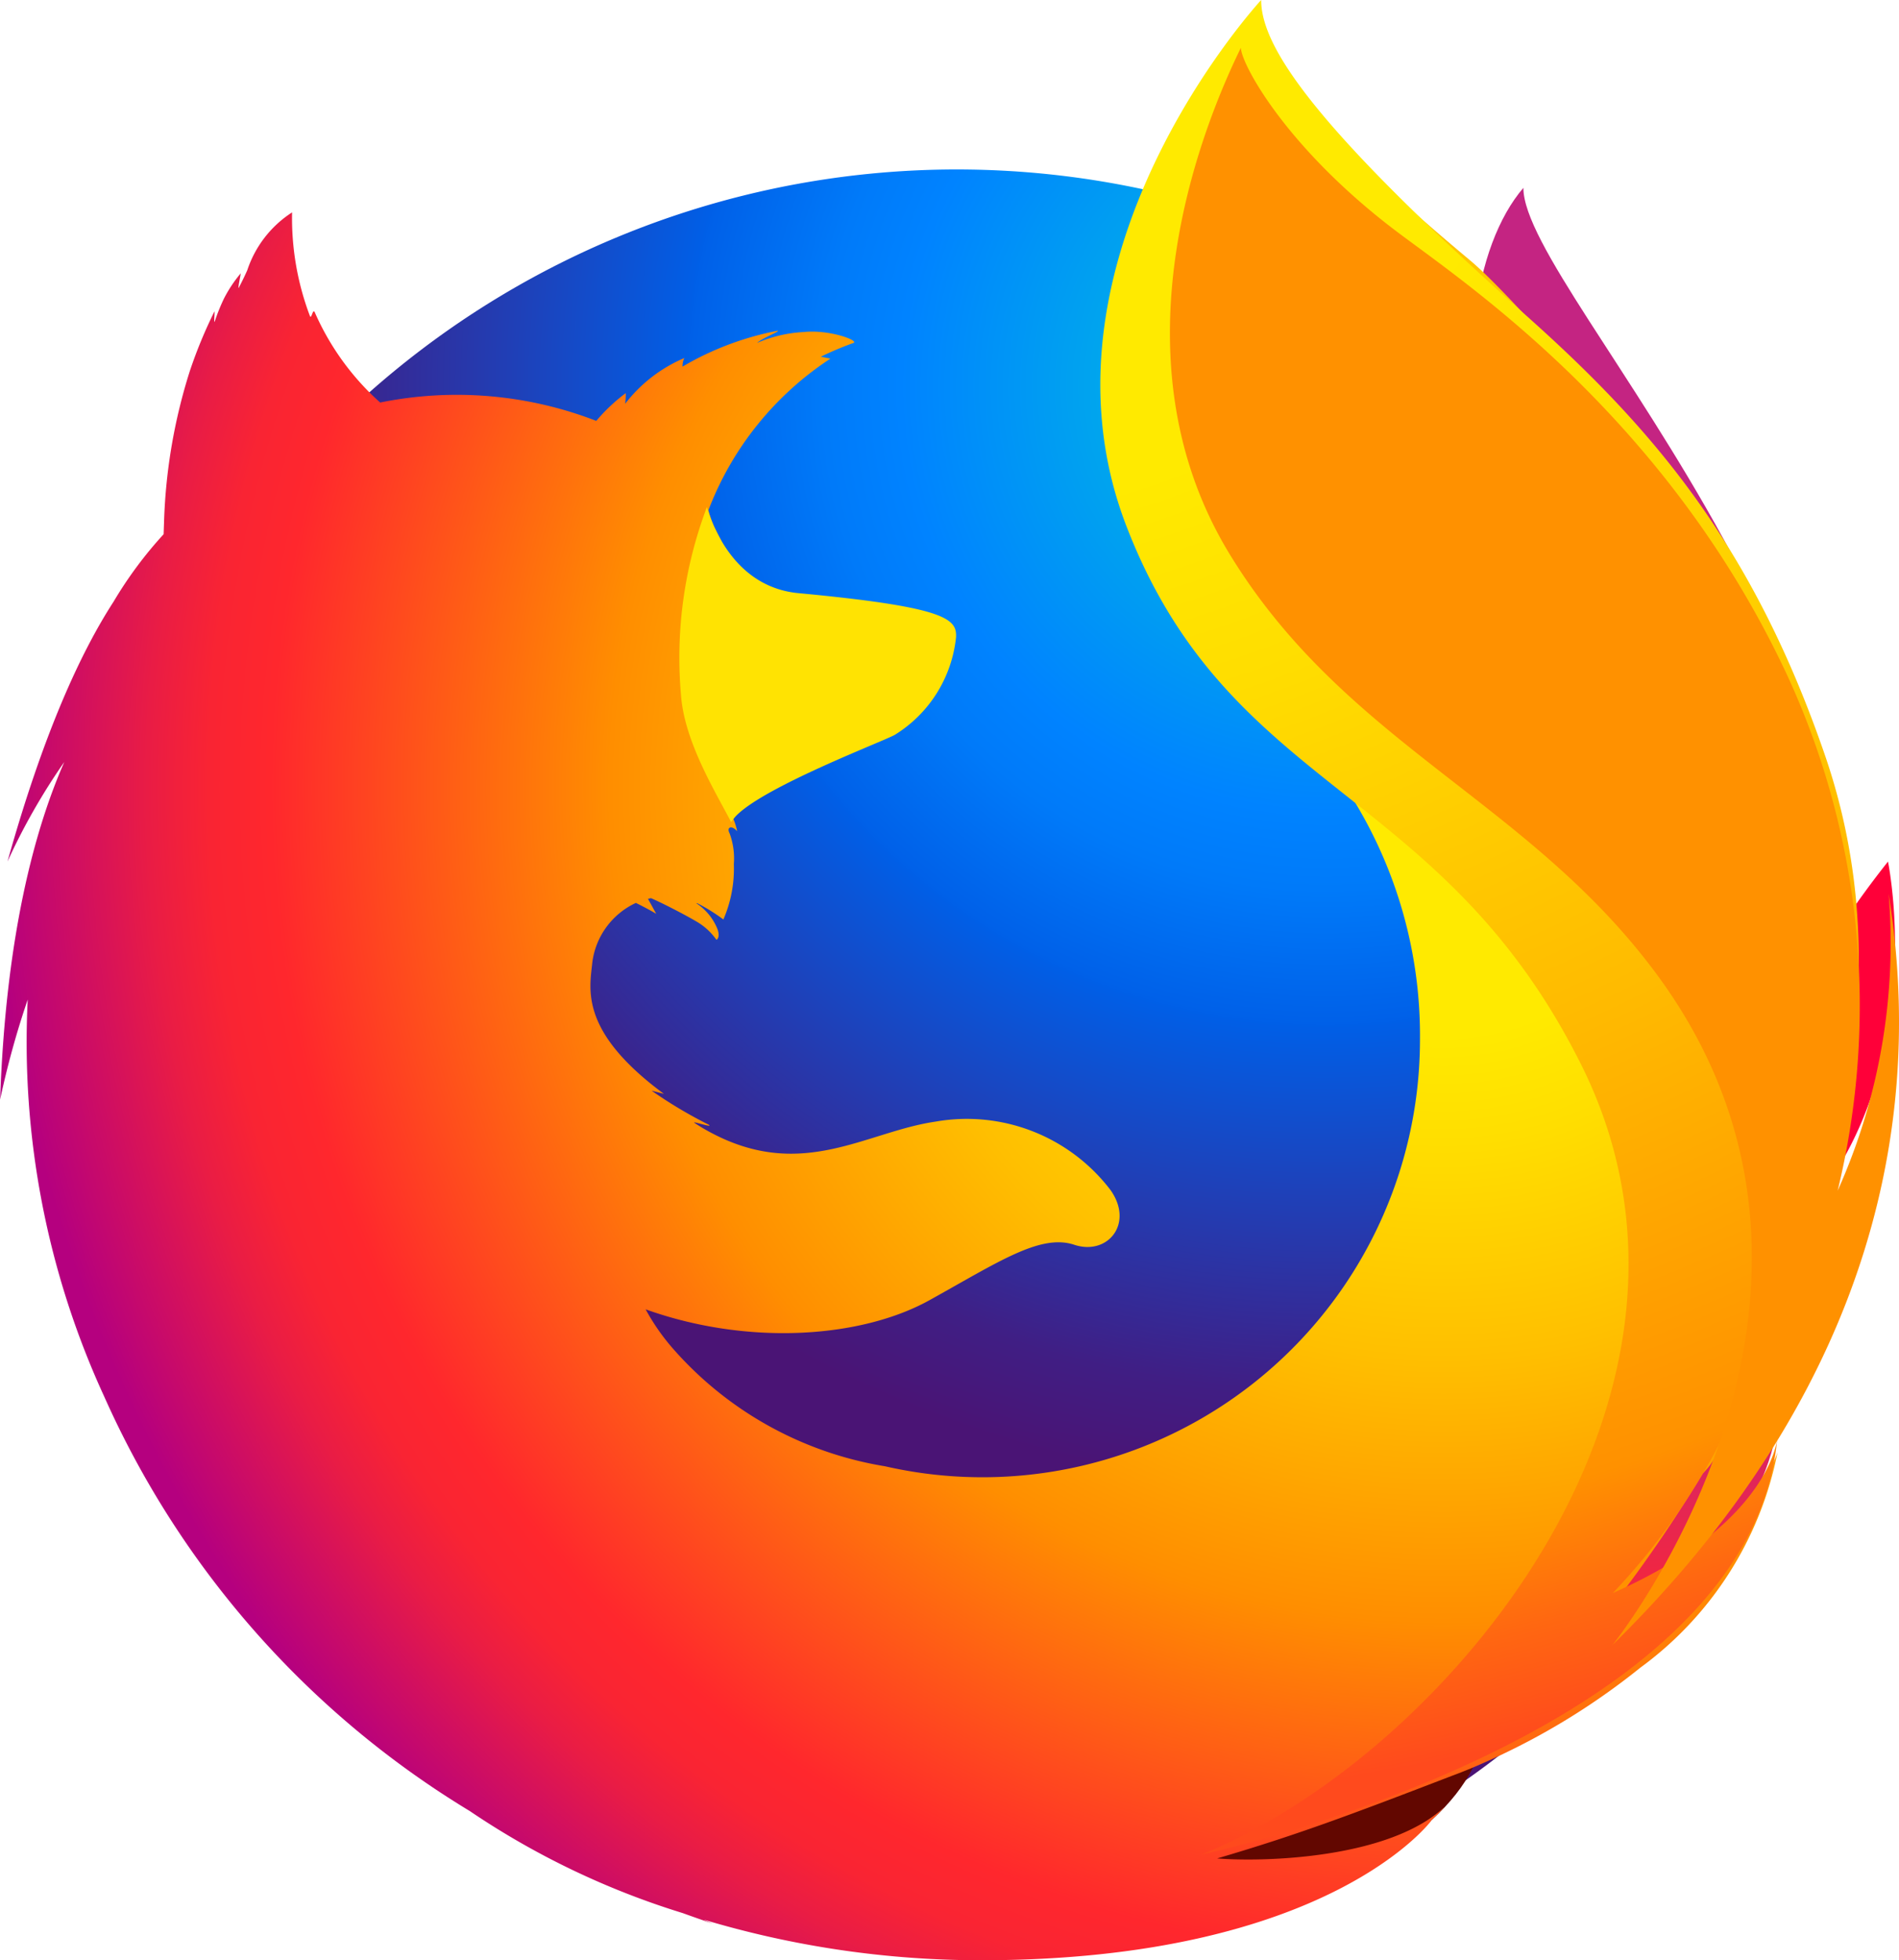 <svg xmlns="http://www.w3.org/2000/svg" width="87.198" height="90" viewBox="0 0 87.198 90">
    <defs>
        <style>
            .cls-1,.cls-10,.cls-11,.cls-12,.cls-13,.cls-14,.cls-2,.cls-3,.cls-4,.cls-5,.cls-6,.cls-7,.cls-8,.cls-9{fill-rule:evenodd}.cls-1{fill:url(#radial-gradient)}.cls-2{fill:url(#radial-gradient-2)}.cls-3{fill:url(#linear-gradient)}.cls-4{fill:url(#radial-gradient-3)}.cls-5{fill:url(#radial-gradient-4)}.cls-6{fill:url(#radial-gradient-5)}.cls-7{fill:url(#radial-gradient-6)}.cls-8{fill:url(#radial-gradient-7)}.cls-9{fill:url(#linear-gradient-2)}.cls-10{fill:url(#linear-gradient-3)}.cls-11{fill:url(#linear-gradient-4)}.cls-12{fill:url(#linear-gradient-5)}.cls-13{fill:url(#linear-gradient-6)}.cls-14{fill:url(#linear-gradient-7)}
        </style>
        <radialGradient id="radial-gradient" cx="1.727" cy=".805" r=".668" gradientTransform="matrix(2.753 .045 -.181 1.468 15.22 .921)">
            <stop offset="0" stop-color="#ffea00"/>
            <stop offset=".05" stop-color="#ffea00"/>
            <stop offset=".12" stop-color="#ffde00"/>
            <stop offset=".25" stop-color="#ffbf00"/>
            <stop offset=".43" stop-color="#ff8e00"/>
            <stop offset=".77" stop-color="#ff272d"/>
            <stop offset=".87" stop-color="#e0255a"/>
            <stop offset=".95" stop-color="#cc2477"/>
            <stop offset="1" stop-color="#c42482"/>
        </radialGradient>
        <radialGradient id="radial-gradient-2" cx=".708" cy=".124" r="1.087" gradientTransform="matrix(1.005 0 0 1 -.003 0)">
            <stop offset="0" stop-color="#00ccda"/>
            <stop offset=".22" stop-color="#0083ff"/>
            <stop offset=".26" stop-color="#007af9"/>
            <stop offset=".33" stop-color="#0060e8"/>
            <stop offset=".33" stop-color="#005fe7"/>
            <stop offset=".44" stop-color="#2639ad"/>
            <stop offset=".52" stop-color="#401e84"/>
            <stop offset=".57" stop-color="#4a1475"/>
            <stop offset="1" stop-color="#4a1475"/>
        </radialGradient>
        <linearGradient id="linear-gradient" x1="-1.098" x2="-1.092" y1="-.582" y2="-.582" gradientUnits="objectBoundingBox">
            <stop offset="0" stop-color="#000f43" stop-opacity=".4"/>
            <stop offset=".49" stop-color="#001962" stop-opacity=".173"/>
            <stop offset="1" stop-color="#002079" stop-opacity="0"/>
        </linearGradient>
        <radialGradient id="radial-gradient-3" cx="2.187" cy=".724" r="1.718" gradientTransform="matrix(.919 .1 -.093 .995 -1.194 .742)">
            <stop offset="0" stop-color="#ffea00"/>
            <stop offset=".5" stop-color="#ff272d"/>
            <stop offset="1" stop-color="#c42482"/>
        </radialGradient>
        <radialGradient id="radial-gradient-4" cx="3.39" cy=".825" r="2.458" gradientTransform="matrix(1.837 .1 -.185 .995 11.268 1.422)">
            <stop offset="0" stop-color="#ffe900"/>
            <stop offset=".16" stop-color="#ffaf0e"/>
            <stop offset=".32" stop-color="#ff7a1b"/>
            <stop offset=".47" stop-color="#ff4e26"/>
            <stop offset=".62" stop-color="#ff2c2e"/>
            <stop offset=".76" stop-color="#ff1434"/>
            <stop offset=".89" stop-color="#ff0538"/>
            <stop offset="1" stop-color="#ff0039"/>
        </radialGradient>
        <radialGradient id="radial-gradient-5" cx="3.02" cy="2.089" r="3.775" gradientTransform="matrix(.531 .1 -.054 .995 -3.158 .512)">
            <stop offset="0" stop-color="#ff272d"/>
            <stop offset=".5" stop-color="#c42482"/>
            <stop offset=".99" stop-color="#620700"/>
            <stop offset="1" stop-color="#620700"/>
        </radialGradient>
        <radialGradient id="radial-gradient-6" cx=".768" cy=".392" r=".806" gradientTransform="matrix(1.042 0 0 1 -.021 0)">
            <stop offset="0" stop-color="#ffea00"/>
            <stop offset=".16" stop-color="#ffea00"/>
            <stop offset=".23" stop-color="#ffde00"/>
            <stop offset=".37" stop-color="#ffbf00"/>
            <stop offset=".54" stop-color="#ff8e00"/>
            <stop offset=".76" stop-color="#ff272d"/>
            <stop offset=".8" stop-color="#f92433"/>
            <stop offset=".84" stop-color="#e91c45"/>
            <stop offset=".89" stop-color="#cf0e62"/>
            <stop offset=".94" stop-color="#b5007f"/>
            <stop offset="1" stop-color="#b5007f"/>
        </radialGradient>
        <radialGradient id="radial-gradient-7" cx=".25" cy=".001" r=".99" gradientTransform="matrix(2.522 0 0 1 -.761 0)">
            <stop offset="0" stop-color="#ffea00"/>
            <stop offset=".28" stop-color="#ffea00"/>
            <stop offset=".4" stop-color="#fd0"/>
            <stop offset=".63" stop-color="#ffba00"/>
            <stop offset=".86" stop-color="#ff9100"/>
            <stop offset=".93" stop-color="#ff6711"/>
            <stop offset=".99" stop-color="#ff4a1d"/>
            <stop offset="1" stop-color="#ff4a1d"/>
        </radialGradient>
        <linearGradient id="linear-gradient-2" x1="-9.234" x2="-9.197" y1="-4.875" y2="-4.875" gradientUnits="objectBoundingBox">
            <stop offset="0" stop-color="#c42482" stop-opacity=".498"/>
            <stop offset=".47" stop-color="#ff272d" stop-opacity=".498"/>
            <stop offset=".49" stop-color="#ff2c2c" stop-opacity=".51"/>
            <stop offset=".68" stop-color="#ff7a1a" stop-opacity=".718"/>
            <stop offset=".83" stop-color="#ffb20d" stop-opacity=".871"/>
            <stop offset=".94" stop-color="#ffd605" stop-opacity=".961"/>
            <stop offset="1" stop-color="#ffe302"/>
        </linearGradient>
        <linearGradient id="linear-gradient-3" x1="-9.024" x2="-8.979" y1="-3.7" y2="-3.7" gradientUnits="objectBoundingBox">
            <stop offset="0" stop-color="#891551" stop-opacity=".6"/>
            <stop offset="1" stop-color="#c42482" stop-opacity="0"/>
        </linearGradient>
        <linearGradient id="linear-gradient-4" x1="-5.31" x2="-5.287" y1="-3.353" y2="-3.353" gradientUnits="objectBoundingBox">
            <stop offset="0" stop-color="#891551" stop-opacity=".498"/>
            <stop offset=".01" stop-color="#891551" stop-opacity=".498"/>
            <stop offset=".48" stop-color="#ff272d" stop-opacity=".498"/>
            <stop offset="1" stop-color="#ff272d" stop-opacity="0"/>
        </linearGradient>
        <linearGradient id="linear-gradient-5" x1="-3.766" x2="-3.749" y1="-10.066" y2="-10.066" gradientUnits="objectBoundingBox">
            <stop offset="0" stop-color="#c42482"/>
            <stop offset=".08" stop-color="#c42482" stop-opacity=".808"/>
            <stop offset=".21" stop-color="#c42482" stop-opacity=".565"/>
            <stop offset=".33" stop-color="#c42482" stop-opacity=".361"/>
            <stop offset=".45" stop-color="#c42482" stop-opacity=".204"/>
            <stop offset=".56" stop-color="#c42482" stop-opacity=".09"/>
            <stop offset=".67" stop-color="#c42482" stop-opacity=".02"/>
            <stop offset=".77" stop-color="#c42482" stop-opacity="0"/>
            <stop offset="1" stop-color="#c42482" stop-opacity="0"/>
        </linearGradient>
        <linearGradient id="linear-gradient-6" x1="-4.218" x2="-4.204" y1="-.662" y2="-.662" gradientUnits="objectBoundingBox">
            <stop offset="0" stop-color="#fff14f"/>
            <stop offset=".27" stop-color="#ffee4c"/>
            <stop offset=".45" stop-color="#ffe643"/>
            <stop offset=".61" stop-color="#ffd834"/>
            <stop offset=".76" stop-color="#ffc41e"/>
            <stop offset=".89" stop-color="#ffab02"/>
            <stop offset=".9" stop-color="#ffa900"/>
            <stop offset=".95" stop-color="#ffa000"/>
            <stop offset="1" stop-color="#ff9100"/>
        </linearGradient>
        <linearGradient id="linear-gradient-7" x1="-2.455" x2="-2.445" y1="-1.701" y2="-1.701" gradientUnits="objectBoundingBox">
            <stop offset="0" stop-color="#ff8e00"/>
            <stop offset=".04" stop-color="#ff8e00" stop-opacity=".855"/>
            <stop offset=".08" stop-color="#ff8e00" stop-opacity=".725"/>
            <stop offset=".13" stop-color="#ff8e00" stop-opacity=".627"/>
            <stop offset=".18" stop-color="#ff8e00" stop-opacity=".557"/>
            <stop offset=".23" stop-color="#ff8e00" stop-opacity=".514"/>
            <stop offset=".28" stop-color="#ff8e00" stop-opacity=".498"/>
            <stop offset=".39" stop-color="#ff8e00" stop-opacity=".475"/>
            <stop offset=".52" stop-color="#ff8e00" stop-opacity=".416"/>
            <stop offset=".68" stop-color="#ff8e00" stop-opacity=".314"/>
            <stop offset=".84" stop-color="#ff8e00" stop-opacity=".169"/>
            <stop offset="1" stop-color="#ff8e00" stop-opacity="0"/>
        </linearGradient>
    </defs>
    <g id="mozilla-firefox-logo_logotyp.us" data-name="mozilla-firefox-logo@logotyp.us" transform="translate(-183.113 -100)">
        <path id="Path_2319" d="M337.014 118.609c-2.256 2.627-3.307 8.539-1.019 14.532s5.794 4.692 7.98 10.8c2.885 8.064 1.542 18.9 1.542 18.9s3.468 10.043 5.885-.625c5.349-20.038-14.388-38.672-14.388-43.607z" class="cls-1" data-name="Path 2319" transform="translate(-83.951 -9.984)"/>
        <path id="Path_2320" d="M230.622 198.123a40.669 40.669 0 1 0-40.466-40.669 40.588 40.588 0 0 0 40.466 40.669z" class="cls-2" data-name="Path 2320" transform="translate(-3.778 -9.005)"/>
        <path id="Path_2321" d="M262.189 177.893a22.493 22.493 0 0 1-2.747 1.659 64.278 64.278 0 0 0 3.492-5.746 22.558 22.558 0 0 0 2.3-2.888c.314-.493.667-1.1 1.041-1.809a39.068 39.068 0 0 0 4.849-17.54v-.017-.5a23.533 23.533 0 0 0-.521-5.087l.051.392-.059-.3c.033.185.06.365.089.546.465 3.944.134 7.791-1.521 10.627l-.079.121a35.407 35.407 0 0 0 .191-13.835s-.382-2.316-3.226-9.348a28.737 28.737 0 0 0-7.111-9.783 77.633 77.633 0 0 0-5.423-5.846 15.746 15.746 0 0 1-3.746-5.555c-.351-.176-4.845-4.545-5.2-4.712-1.961 3.044-8.13 12.564-5.2 21.459a22.117 22.117 0 0 0 8.212 10.562c.154.176 2.094 2.285 3.016 7.041.952 4.914.452 8.748-1.509 14.417-2.305 4.974-8.212 9.891-13.742 10.394-11.822 1.069-16.146-5.945-16.146-5.945 4.225 1.691 8.9 1.337 11.737-.416 2.863-1.773 4.595-3.087 6-2.569 1.386.516 2.489-.981 1.5-2.534a7.166 7.166 0 0 0-7.239-3.155c-2.866.466-5.491 2.738-9.247.538a7.925 7.925 0 0 1-.7-.462c-.247-.163.8.248.559.063a18.355 18.355 0 0 1-2.36-1.571l.511.148c-3.511-2.894-3.072-4.849-2.962-6.075a3.521 3.521 0 0 1 1.8-2.748c.519.284.842.5.842.5s-.221-.453-.341-.691l.124-.031c.425.206 1.365.74 1.86 1.065a2.74 2.74 0 0 1 .851.861s.17-.094.044-.491a2.551 2.551 0 0 0-.88-1.2h.04a7.393 7.393 0 0 1 1.082.752 6.5 6.5 0 0 0 .432-2.564 3.689 3.689 0 0 0-.175-1.416c-.135-.285.076-.4.312-.1a2.977 2.977 0 0 0-.2-.675v-.022c.294-1.025 6.222-3.692 6.654-4a6.14 6.14 0 0 0 1.745-1.9 4.871 4.871 0 0 0 .638-2.383c.032-.807-.343-1.345-6.338-1.973a4.015 4.015 0 0 1-3.148-2.448c-.1-.236-.2-.45-.3-.664a5.351 5.351 0 0 1-.233-.769 14.4 14.4 0 0 1 5.048-7l-.4-.089a12.37 12.37 0 0 1 1.348-.637c.231-.11-.992-.63-2.073-.5a5.119 5.119 0 0 0-1.921.5c.244-.243 1.019-.561.837-.559a11.585 11.585 0 0 0-3.921 1.654.984.984 0 0 1 .076-.4 6.231 6.231 0 0 0-2.449 2.112 4.111 4.111 0 0 0 .024-.493 7.692 7.692 0 0 0-1.2 1.261l-.022.02a14.413 14.413 0 0 0-8.94-.847c-.555-.558-.826-.15-2.089-2.926-.086-.167.066.165 0 0-.208-.538.127.718 0 0-2.123 1.677-4.916 3.577-6.257 4.918-.017.053 1.564-.447 0 0-.548.156-.51.482-.594 3.422l-.02.673a18.842 18.842 0 0 0-2.076 3.122 47.224 47.224 0 0 0-4.39 12.005 30.5 30.5 0 0 1 2.351-4.6c-1.23 3.127-2.419 8.038-2.656 15.6a44.141 44.141 0 0 1 1.143-4.623 43.2 43.2 0 0 0 3.167 18.348 44.778 44.778 0 0 0 4.652 8.706 41.184 41.184 0 0 0 60.75-1.047z" class="cls-3" data-name="Path 2321" transform="translate(-5.023 -4.435)"/>
        <path id="Path_2322" d="M325.152 255.439c15.343-1.777 22.136-17.589 13.413-17.9-7.879-.252-20.681 18.738-13.413 17.9z" class="cls-4" data-name="Path 2322" transform="translate(-77.664 -76.489)"/>
        <path id="Path_2323" d="M355.257 208.1c10.557-6.144 7.8-19.414 7.8-19.414a43.405 43.405 0 0 0-6.842 12.277c-2.729 7.473-7.304 10.85-.958 7.137z" class="cls-5" data-name="Path 2323" transform="translate(-93.252 -49.128)"/>
        <path id="Path_2324" d="M284.941 279.906c14.718 4.7 27.368-6.9 19.57-10.77-7.089-3.492-26.556 8.549-19.57 10.77z" class="cls-6" data-name="Path 2324" transform="translate(-55.665 -93.103)"/>
        <path id="Path_2325" d="M263.254 165.766c.347-.49.817-2.06 1.232-2.762a15.4 15.4 0 0 0 2.539-7.39c1.523-7.608 1.385-10.715.448-16.46a34.432 34.432 0 0 0-6.907-14.445c-2.943-3.288-.869-2.217-3.719-4.619-2.5-2.769-4.919-5.512-6.238-6.615-9.53-7.97-9.315-9.663-9.131-9.951l-.134.15c-.113-.45-.193-.829-.193-.829a25.583 25.583 0 0 0-6.306 13.9 21.234 21.234 0 0 0 4.478 15.359 34.858 34.858 0 0 0 5.392 5.3 20.691 20.691 0 0 1 3.6 11.877 20.091 20.091 0 0 1-24.566 19.566 16.483 16.483 0 0 1-9.759-5.429 9.833 9.833 0 0 1-1.23-1.776c4.687 1.68 9.869 1.328 13.021-.413 3.176-1.761 5.1-3.067 6.657-2.552 1.537.512 2.761-.975 1.663-2.518a8.293 8.293 0 0 0-8.032-3.135c-3.18.463-6.093 2.721-10.258.534a8.772 8.772 0 0 1-.782-.459c-.275-.162.893.247.62.063a20.71 20.71 0 0 1-2.618-1.561l.567.147c-3.9-2.876-3.409-4.817-3.287-6.036a3.5 3.5 0 0 1 2-2.73c.576.282.934.5.934.5s-.246-.45-.378-.687l.137-.031c.472.2 1.515.734 2.064 1.058a2.866 2.866 0 0 1 .943.856s.188-.093.049-.487a2.548 2.548 0 0 0-.976-1.195h.045a8.345 8.345 0 0 1 1.2.747 5.853 5.853 0 0 0 .48-2.547 3.315 3.315 0 0 0-.194-1.407c-.151-.283.085-.394.346-.1a2.761 2.761 0 0 0-.224-.672v-.022c.326-1.019 6.9-3.668 7.383-3.978a6.427 6.427 0 0 0 1.935-1.886 4.468 4.468 0 0 0 .708-2.367c.022-.5-.132-.9-1.874-1.277a47.047 47.047 0 0 0-5.158-.683 4.4 4.4 0 0 1-3.492-2.432 14.962 14.962 0 0 0-.336-.66 4.878 4.878 0 0 1-.259-.765 14.487 14.487 0 0 1 5.6-6.954l-.438-.089a14.481 14.481 0 0 1 1.5-.632c.257-.108-1.1-.626-2.3-.5a6.2 6.2 0 0 0-2.132.5c.271-.242 1.13-.558.929-.556a13.723 13.723 0 0 0-4.351 1.643.877.877 0 0 1 .085-.394 6.769 6.769 0 0 0-2.718 2.1 3.558 3.558 0 0 0 .027-.489 8.093 8.093 0 0 0-1.335 1.253l-.024.02a17.728 17.728 0 0 0-9.918-.841 12.035 12.035 0 0 1-3.006-4.151c-.095-.166-.146.344-.219.179a12.7 12.7 0 0 1-.819-4.758 5.048 5.048 0 0 0-2.058 2.657c-.173.385-.284.6-.395.811-.051.062.116-.7.089-.663a6.082 6.082 0 0 0-.765 1.154 8.849 8.849 0 0 0-.417 1.032l-.027.042c-.009-.135.034-.556 0-.47a21.568 21.568 0 0 0-1.125 2.728 25.42 25.42 0 0 0-1.178 6.817l-.023.669a18.677 18.677 0 0 0-2.3 3.1c-1.536 2.374-3.229 6.075-4.869 11.927a29.191 29.191 0 0 1 2.608-4.57c-1.364 3.107-2.683 7.986-2.947 15.5a40.116 40.116 0 0 1 1.268-4.593 38.918 38.918 0 0 0 3.514 18.231 42.4 42.4 0 0 0 16.782 19.025 36.715 36.715 0 0 0 9.781 4.687q.685.248 1.392.488a9.472 9.472 0 0 1-.431-.188 44.307 44.307 0 0 0 12.686 1.865c16.011.013 20.733-6.418 20.733-6.418l-.047.034q.339-.319.653-.663c-2.526 2.386-8.291 2.545-10.447 2.372 3.676-1.08 6.1-1.994 10.8-3.8q.826-.306 1.689-.7l.188-.085.343-.16a31.927 31.927 0 0 0 6.422-4.021 16.1 16.1 0 0 0 6.29-9.883c-.075.233-.308.775-.473 1.126-1.217 2.6-3.915 4.2-6.846 5.572a62.955 62.955 0 0 0 3.874-5.708c.956-.949 1.255-2.434 1.97-3.432z" class="cls-7" data-name="Path 2325" transform="translate(0 -1.527)"/>
        <path id="Path_2326" d="M321.3 173.139a30.234 30.234 0 0 0 5.12-7.3c3.476-7.084 8.851-18.863 4.618-31.166-3.346-9.723-7.939-15.04-13.772-20.233C307.8 106 305.15 102.239 305.15 100c0 0-10.936 11.817-6.193 24.141s14.457 11.873 20.884 24.734c7.563 15.134-6.119 31.65-17.432 36.272.692-.149 25.151-5.514 26.436-19.074-.029.249-.58 4-7.543 7.065z" class="cls-8" data-name="Path 2326" transform="translate(-64.127)"/>
        <path id="Path_2327" d="M265.5 158c.037-.826-.392-1.381-7.224-2.022-2.811-.26-3.887-2.858-4.216-3.951a19.525 19.525 0 0 0-1.19 8.618c.152 2.159 1.6 4.477 2.3 5.838 0 0 .154-.2.225-.274 1.306-1.359 6.777-3.431 7.291-3.725A5.987 5.987 0 0 0 265.5 158z" class="cls-9" data-name="Path 2327" transform="translate(-38.488 -28.744)"/>
        <path id="Path_2328" d="M206.978 126.344c-.1-.171-.151.354-.226.185a12.513 12.513 0 0 1-.821-4.9 5.2 5.2 0 0 0-2.121 2.738c-.178.4-.293.616-.407.835-.053.064.119-.725.092-.682a6.713 6.713 0 0 0-.787 1.166 6.889 6.889 0 0 0-.434 1.109v-.507c-2.234 4.317-2.66 10.845-2.425 10.568a22.016 22.016 0 0 1 10.205-6.282 11.563 11.563 0 0 1-3.076-4.23z" class="cls-10" data-name="Path 2328" transform="translate(-8.95 -11.603)"/>
        <path id="Path_2329" d="M238.291 216.929c-6.569-2.8-14.036-6.76-13.755-15.746.384-11.835 11.036-9.5 11.036-9.5a3.855 3.855 0 0 0-1.858 1.679 5.1 5.1 0 0 0 1.086 5.738c3.494 3.786-7.179 8.983 9.295 18.8.416.226-3.861-.135-5.807-.976z" class="cls-11" data-name="Path 2329" transform="translate(-22.935 -50.819)"/>
        <path id="Path_2330" d="M239.437 223.434c4.658 1.621 10.084 1.337 13.333-.457 2.175-1.211 4.965-3.15 6.681-2.671a11.658 11.658 0 0 0-3.966-.929c-.23 0-.507-.005-.758-.031a12.9 12.9 0 0 0-1.484.082 14.824 14.824 0 0 1-2.613.521c-.046 0 .819-.356.749-.339-.448.093-.934.113-1.448.177-.327.036-.608.077-.932.091-9.7.823-17.9-5.258-17.9-5.258-.699 2.35 3.123 6.999 8.338 8.814z" class="cls-12" data-name="Path 2330" transform="translate(-26.646 -63.225)"/>
        <path id="Path_2331" d="M324.985 178.063c9.813-9.634 14.778-21.346 12.679-34.482a27.776 27.776 0 0 1-2.341 13.625 36.145 36.145 0 0 0-2.353-23.739c-5.417-11.553-14.324-17.632-17.725-20.168-5.152-3.842-7.289-7.755-7.327-8.562-1.539 3.154-6.2 13.962-.5 23.269 5.336 8.72 13.742 11.309 19.626 19.308 10.841 14.736-2.059 30.749-2.059 30.749z" class="cls-13" data-name="Path 2331" transform="translate(-67.828 -2.541)"/>
        <path id="Path_2332" d="M293.59 193.2c-3.43-7.085-7.71-10.175-11.759-13.524.471.66.587.892.848 1.319a25.012 25.012 0 0 1 5 24.693c-7.182 21.892-35.907 11.583-38.918 8.687 1.218 12.67 22.425 18.733 36.232 10.517 7.861-7.439 14.217-20.083 8.597-31.692z" class="cls-14" data-name="Path 2332" transform="translate(-37.839 -45.447)"/>
    </g>
</svg>
